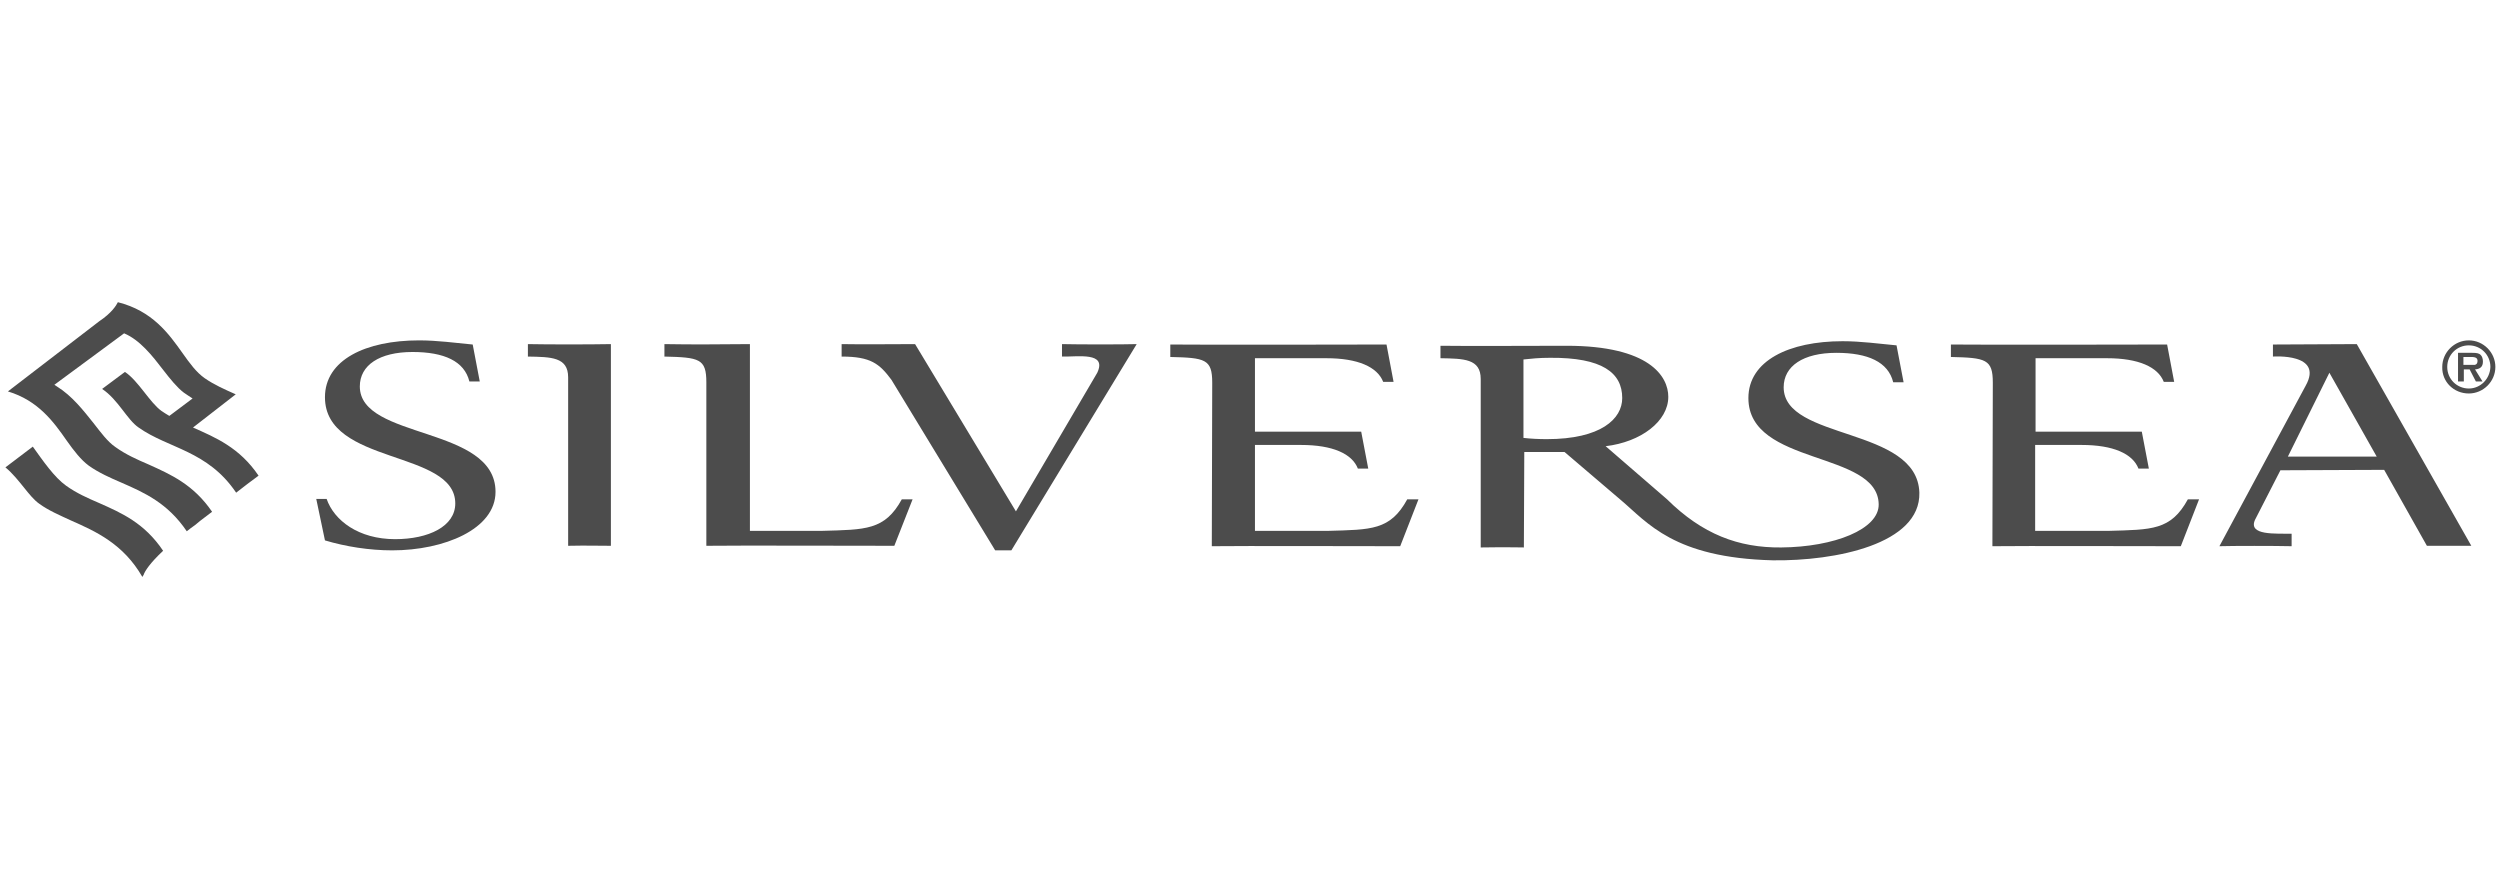 <svg width="182" height="64" viewBox="0 0 182 64" fill="none" xmlns="http://www.w3.org/2000/svg">
<path d="M15.44 37.257C14.08 35.263 12.419 34.538 10.817 33.813C9.971 33.45 9.156 33.088 8.4 32.544C7.826 32.151 7.343 31.486 6.799 30.791C6.074 29.885 5.258 28.828 4.141 28.133L3.959 28.012L9.035 24.266C10.183 24.749 11.089 25.897 11.875 26.924C12.388 27.589 12.902 28.224 13.385 28.586C13.416 28.616 14.02 29.009 14.02 29.009L12.328 30.278C12.117 30.157 11.935 30.036 11.754 29.915C10.908 29.311 10.062 27.71 9.095 27.076L7.434 28.314C8.612 29.1 9.246 30.55 10.092 31.124C12.268 32.665 15.107 32.785 17.192 35.867C17.736 35.444 18.28 35.021 18.823 34.628C17.434 32.574 15.681 31.849 14.05 31.124L17.162 28.707C16.346 28.344 15.591 28.012 14.896 27.529C14.292 27.106 13.808 26.441 13.295 25.716C12.268 24.266 11.089 22.634 8.582 22C8.461 22.242 8.129 22.785 7.222 23.39L0.576 28.495C2.781 29.16 3.899 30.701 4.866 32.091C5.379 32.816 5.893 33.48 6.467 33.903C7.192 34.417 8.008 34.779 8.854 35.142C10.515 35.867 12.207 36.622 13.597 38.677C13.778 38.526 13.99 38.375 14.201 38.224C14.261 38.163 14.745 37.77 15.44 37.257Z" fill="#4C4C4C"/>
<path d="M11.875 40.097C10.515 38.073 8.854 37.347 7.222 36.622C6.376 36.26 5.561 35.897 4.805 35.354C3.959 34.749 3.144 33.571 2.388 32.514L0.395 34.024C0.938 34.477 1.361 35.021 1.754 35.505C2.117 35.958 2.479 36.411 2.872 36.683C3.537 37.166 4.322 37.499 5.168 37.891C6.95 38.677 8.975 39.583 10.364 42C10.395 41.94 10.425 41.909 10.455 41.849C10.546 41.577 10.908 41.003 11.875 40.097Z" fill="#4C4C4C"/>
<path d="M23.657 39.341C25.168 39.794 26.89 40.066 28.552 40.066C32.328 40.066 36.074 38.526 36.074 35.806C36.074 30.973 26.195 32.03 26.195 28.133C26.195 26.592 27.615 25.625 30.032 25.625C32.328 25.625 33.808 26.29 34.171 27.77H34.926L34.413 25.081C33.144 24.961 31.814 24.779 30.515 24.779C26.618 24.779 23.657 26.199 23.657 28.918C23.657 33.873 33.144 32.725 33.144 36.652C33.144 38.314 31.21 39.251 28.763 39.251C26.105 39.251 24.322 37.891 23.778 36.32H23.023L23.657 39.341Z" fill="#4C4C4C"/>
<path d="M41.361 39.734C42.962 39.704 42.932 39.734 44.473 39.734V25.051C42.872 25.081 39.941 25.081 38.431 25.051V25.958C40.123 25.988 41.361 25.988 41.361 27.468V39.734Z" fill="#4C4C4C"/>
<path d="M72.449 40.066H73.627L82.751 25.051C81.754 25.081 78.552 25.081 77.313 25.051V25.958C78.461 25.988 80.606 25.595 79.881 27.136L73.959 37.227L66.618 25.051C65.258 25.051 62.751 25.081 61.27 25.051V25.958C63.385 25.958 64.02 26.471 64.896 27.649L72.449 40.066Z" fill="#4C4C4C"/>
<path d="M54.594 25.051C51.482 25.081 50.515 25.081 48.37 25.051V25.958C50.908 26.018 51.422 26.109 51.422 27.831V39.734C53.808 39.704 61.905 39.734 65.107 39.734L66.437 36.35H65.651C64.412 38.616 62.992 38.556 59.85 38.646H54.594V25.051Z" fill="#4C4C4C"/>
<path d="M151.542 32.393C153.839 32.393 155.259 33.027 155.681 34.115H156.437L155.923 31.426H148.189V26.078H153.385C155.681 26.078 157.101 26.713 157.524 27.801H158.28L157.766 25.081C157.766 25.081 144.171 25.112 142.026 25.081V25.988C144.564 26.048 145.077 26.139 145.077 27.861L145.047 39.764C147.434 39.734 155.561 39.764 158.763 39.764L160.092 36.35H159.277C158.038 38.616 156.648 38.556 153.506 38.647H148.159V32.393C148.189 32.393 151.361 32.393 151.542 32.393Z" fill="#4C4C4C"/>
<path d="M94.715 32.393C97.011 32.393 98.431 33.027 98.854 34.115H99.609L99.096 31.426H91.361V26.078H96.558C98.854 26.078 100.274 26.713 100.697 27.801H101.452L100.938 25.081C100.938 25.081 87.343 25.112 85.198 25.081V25.988C87.736 26.048 88.25 26.139 88.25 27.861L88.219 39.764C90.606 39.734 98.733 39.764 101.935 39.764L103.265 36.35H102.449C101.21 38.616 99.821 38.556 96.679 38.647H91.361V32.393C91.361 32.393 94.534 32.393 94.715 32.393Z" fill="#4C4C4C"/>
<path d="M166.558 33.239L169.579 27.136L173.023 33.239H166.558ZM173.567 34.205L176.678 39.734C178.038 39.734 179.911 39.734 179.911 39.734L171.573 25.051L165.47 25.081V25.958C165.47 25.958 169.186 25.686 167.857 28.072L161.573 39.764C162.57 39.734 165.591 39.734 166.83 39.764V38.858C165.682 38.828 163.627 39.009 164.171 37.831L166.014 34.236L173.567 34.205Z" fill="#4C4C4C"/>
<path d="M139.73 35.867C139.579 31.033 129.851 32.091 129.851 28.193C129.851 26.652 131.271 25.686 133.687 25.686C135.984 25.686 137.464 26.35 137.826 27.831H138.582L138.068 25.142C136.769 25.021 135.47 24.84 134.141 24.84C130.243 24.84 127.283 26.26 127.283 28.979C127.283 33.934 136.709 32.785 136.769 36.713C136.799 38.526 133.536 39.825 129.669 39.855C126.558 39.885 123.929 38.888 121.361 36.35L116.89 32.483C119.458 32.181 121.452 30.671 121.452 28.888C121.452 27.408 120.092 25.172 114.05 25.172C111.996 25.172 106.648 25.202 104.866 25.172V26.078C106.558 26.109 107.796 26.109 107.796 27.589V39.855C109.397 39.825 110.999 39.855 110.938 39.855L110.968 32.906H113.899L118.008 36.411C119.941 38.042 121.845 40.61 129.065 40.791C133.627 40.852 139.82 39.613 139.73 35.867ZM118.098 28.979C118.098 30.489 116.558 31.97 112.6 31.97C112.056 31.97 111.391 31.939 110.908 31.879V26.169C111.482 26.109 112.026 26.048 112.842 26.048C116.648 26.018 118.098 27.136 118.098 28.979Z" fill="#4C4C4C"/>
<path d="M179.73 28.284C178.854 28.284 178.159 27.589 178.159 26.713C178.159 25.837 178.854 25.142 179.73 25.142C180.606 25.142 181.301 25.837 181.301 26.713C181.27 27.589 180.576 28.284 179.73 28.284ZM179.73 28.646C180.787 28.646 181.663 27.77 181.663 26.713C181.663 25.655 180.787 24.779 179.73 24.779C178.672 24.779 177.796 25.655 177.796 26.713C177.766 27.8 178.642 28.646 179.73 28.646ZM180.183 26.894C180.545 26.864 180.757 26.713 180.757 26.32C180.757 26.109 180.696 25.897 180.515 25.776C180.364 25.686 180.122 25.686 179.941 25.686H178.944V27.77H179.367V26.894H179.79L180.243 27.77H180.727L180.183 26.894ZM179.337 26.592V25.988H179.851C180.062 25.988 180.364 25.988 180.364 26.26C180.364 26.532 180.213 26.592 179.971 26.562H179.337V26.592Z" fill="#4C4C4C"/>
</svg>
